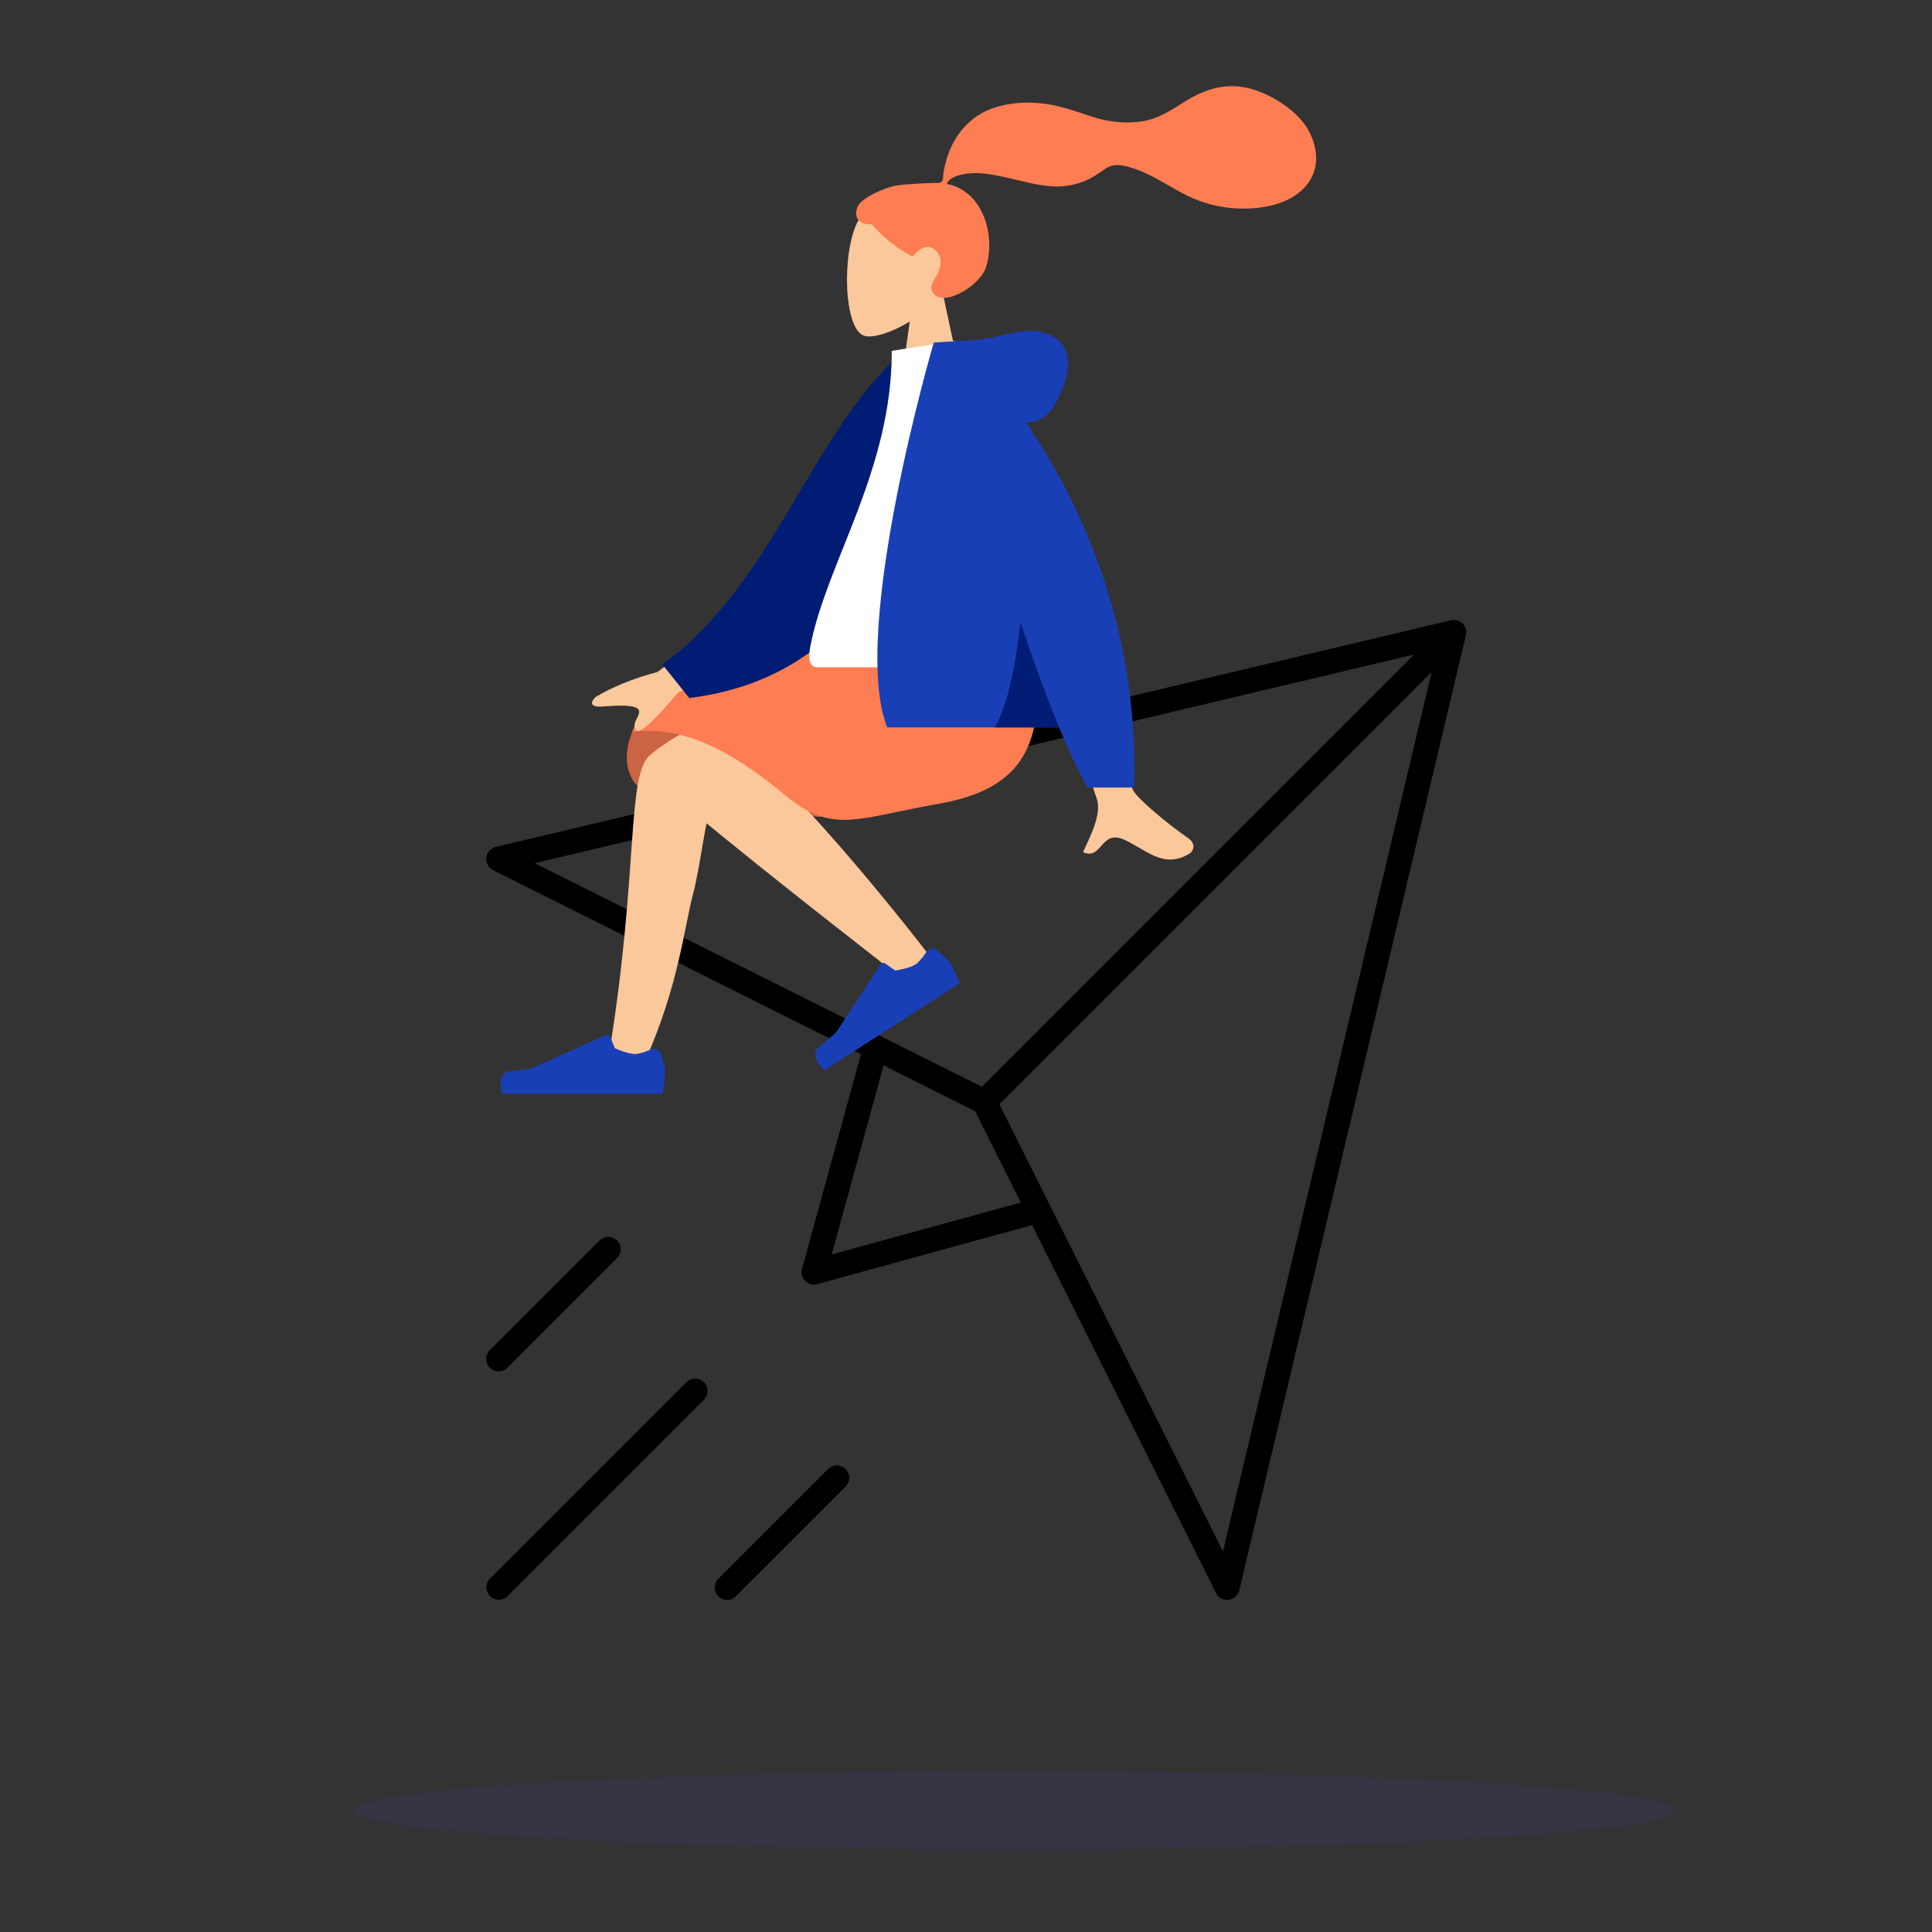 <svg xmlns="http://www.w3.org/2000/svg" width="564" height="564" fill="none"><rect width="100%" height="100%" fill="#333333" stroke="none"/><ellipse cx="296" cy="528.5" fill="#5232DB" opacity=".1" rx="193" ry="11.5" style="mix-blend-mode:multiply"/><path fill="#000" fill-rule="evenodd" d="M426.968 182.032a3.62 3.62 0 0 1 .963 3.397l-66.168 278.85a3.623 3.623 0 0 1-6.763.784l-53.706-107.412-62.717 17.224a3.621 3.621 0 0 1-4.452-4.451l17.225-62.718L143.938 254a3.622 3.622 0 0 1 .783-6.763l278.85-66.167a3.62 3.62 0 0 1 3.397.962M257.316 302.591l-.127-.063-101.092-50.546 256.715-60.916L286.63 317.249zm.638 8.417-15.159 55.197 55.197-15.159-13.346-26.692zm33.798 11.362 14.657 29.314q.033.063.063.127l50.546 101.092 60.916-256.715zm-111.613 39.781a3.62 3.62 0 0 1 0 5.121l-32.021 32.021a3.62 3.62 0 1 1-5.122-5.121l32.021-32.021a3.623 3.623 0 0 1 5.122 0m25.35 41.36a3.623 3.623 0 0 1 0 5.122l-57.371 57.371a3.623 3.623 0 0 1-5.122-5.122l57.371-57.371a3.623 3.623 0 0 1 5.122 0m41.36 25.35a3.62 3.62 0 0 1 0 5.122l-32.021 32.021a3.621 3.621 0 1 1-5.121-5.122l32.021-32.021a3.62 3.62 0 0 1 5.121 0" clip-rule="evenodd"/><path fill="#FAC89A" fill-rule="evenodd" d="M265.573 93.881c-5.375 3.262-10.656 4.838-13.135 4.194-6.216-1.613-6.788-24.51-1.978-33.536s29.536-12.96 30.782 4.924c.433 6.207-2.156 11.746-5.981 16.266l6.858 32.183h-19.92z" clip-rule="evenodd"/><path fill="#FF7D53" fill-rule="evenodd" d="M261.814 54.137c2.625-.434 9.694-.732 10.998-.732.833 0 1.736.192 2.229-.578.404-.631.256-1.698.377-2.43.14-.85.339-1.69.54-2.526.572-2.382 1.438-4.649 2.649-6.777 2.273-3.992 5.603-7.119 9.806-8.938 4.642-2.01 9.894-2.47 14.887-2.062 5.343.436 10.18 2.212 15.224 3.883 4.808 1.593 9.843 2.22 14.871 1.442 5.066-.783 8.893-3.548 13.166-6.172 4.375-2.686 9.373-4.443 14.545-4.039 4.827.377 9.276 2.384 13.267 5.065 3.735 2.508 6.816 5.526 8.556 9.773 1.872 4.569 1.87 9.583-1.208 13.621-4.461 5.853-12.742 7.366-19.632 7.216-3.986-.087-7.9-.82-11.662-2.152-5.018-1.777-9.354-4.79-14.048-7.233-2.203-1.146-4.481-2.088-6.868-2.767-2.316-.658-4.597-.96-6.694.448-2.219 1.49-4.207 2.955-6.745 3.888-2.434.895-5.013 1.395-7.607 1.375-5.047-.04-10.022-1.622-14.924-2.683-3.997-.865-8.274-1.726-12.349-.895-1.701.347-4.185 1.063-4.799 2.842 10.337 1.887 14.397 14.758 11.483 24.208-1.573 5.1-11.027 11.062-14.703 8.38-2.329-1.698-.915-3.928 0-5.4 1.752-2.82 2.351-6.44-.891-8.403-2.797-1.693-5.738 2.327-5.793 2.323-.769-.061-7.411-3.844-11.988-9.363-4.514.27-5.199-2.728-4.121-5.179s7.806-5.536 11.434-6.135" clip-rule="evenodd"/><path fill="#CB6442" d="M197.875 233.656c-18.592-.669-16.462-16.436-11.205-23.818 22.41-12.535 108.315 13.372 81.755 23.818s-47.31.835-70.55 0"/><path fill="#FAC89A" fill-rule="evenodd" d="M187.908 310.673c10.634-23.699 11.685-40.157 14.772-51.044 2.419-10.924 3.158-20.133 5.318-25.556 4.297-10.79 10.969-11.54 11.645-15.617 2.424-14.608-16.373-9.036-29.728 1.83-7.165 5.829-3.272 32.885-12.113 87.418z" clip-rule="evenodd"/><path fill="#FAC89A" fill-rule="evenodd" d="M271.133 278.775c-5.33-7.117-22.448-28.383-35.045-41.811-2.331-2.485 61.345-11.076 26.15-14.25-3.53-3.328-12.521-4.692-15.774-7.665-3.549-3.242-35.518.677-39.489 2.569-6.848 3.264-11.412 13.843-5.325 18.915 23.948 19.95 58.787 46.769 61.705 49.169 4.09 3.363 11.748-1.626 7.778-6.927" clip-rule="evenodd"/><path fill="#FF7D53" fill-rule="evenodd" d="M228.999 231.984c14.11 11.7 20.637 6.959 45.216 2.618s31.747-17.588 27.509-46.492h-52.757c-7.397 2.14-37.398-2.925-58.148 17.132-4.565 4.413-5.395 6.268-6.225 8.357 14.525-1.671 28.111 4.875 44.405 18.385" clip-rule="evenodd"/><path fill="#193FB6" fill-rule="evenodd" d="M270.467 277.854c.659-.973 1.988-1.263 2.909-.541 1.383 1.083 3.198 2.621 3.906 3.737 1.209 1.904 2.899 5.964 2.899 5.964l-39.445 25.385s-4.787-4.129-1.733-6.669 5.036-4.279 5.036-4.279l13.013-19.881a.995.995 0 0 1 1.407-.271l2.864 2.02s3.982-.533 5.899-1.767c1.081-.696 2.347-2.37 3.245-3.698m-80.368 28.479c1.079-.465 2.36.012 2.75 1.121.586 1.662 1.292 3.94 1.292 5.263 0 2.26-.748 6.597-.748 6.597h-46.814s-1.825-6.074 2.107-6.558c3.931-.484 6.532-.875 6.532-.875l21.595-9.693a1 1 0 0 1 1.335.533l1.332 3.254s3.64 1.71 5.915 1.71c1.281 0 3.238-.721 4.704-1.352" clip-rule="evenodd"/><path fill="#FAC89A" fill-rule="evenodd" d="m191.916 196.163 26.475-19.575 5.853 14.567-26.218 10.946q-11.122 13.155-12.438 10.968c-.74-1.229-.162-2.38.371-3.44.415-.826.802-1.597.517-2.306-.651-1.621-5.632-1.451-10.352-1.085-4.719.365-3.344-1.749-2.206-2.793q7.227-4.356 17.998-7.282m138.844 34.492c-2.433-4.969-10.716-53.392-10.716-53.392l-17.345.069s16.065 52.215 17.345 55.41c1.664 4.15-1.162 10.18-3.078 14.269-.296.632-.57 1.218-.803 1.744 2.658 1.197 3.935-.25 5.281-1.776 1.521-1.724 3.129-3.548 6.917-1.774 1.463.686 2.848 1.496 4.201 2.288 4.672 2.734 8.965 5.247 14.805 1.619.926-.575 1.94-2.741-.511-4.433-6.107-4.216-14.907-11.596-16.096-14.024" clip-rule="evenodd"/><path fill="#001C74" fill-rule="evenodd" d="m270.753 103.983-7.177-1.239c-26.629 23.162-37.567 67.658-70.207 91.229l7.856 9.805c56.626-7.059 70.661-61.334 69.528-99.795" clip-rule="evenodd"/><path fill="#fff" fill-rule="evenodd" d="M302.041 194.796h-63.504c-2.902 0-2.356-4.218-1.936-6.347 4.841-24.57 23.74-51.055 23.74-86.03l18.317-2.892c15.152 24.535 20.391 54.742 23.383 95.269" clip-rule="evenodd"/><path fill="#193FB6" fill-rule="evenodd" d="M309.18 212.346c2.854 6.902 5.653 12.924 8.29 17.55h13.62c1.465-47.702-16.472-84.408-31.484-106.54 3.333-.24 6.342-1.644 8.244-5.099 6.695-12.164 4.277-18.86-2.878-21.062-3.935-1.21-7.635-.384-12.064.605-3.625.809-7.738 1.727-12.867 1.728h-.005q-.745 0-1.36.097l-6.078.35s-24.679 84.213-13.612 112.371z" clip-rule="evenodd"/><path fill="#001C74" fill-rule="evenodd" d="M309.182 212.346c-3.745-9.056-7.585-19.626-11.28-30.541-1.376 12.021-3.667 24.094-7.481 30.541z" clip-rule="evenodd"/></svg>